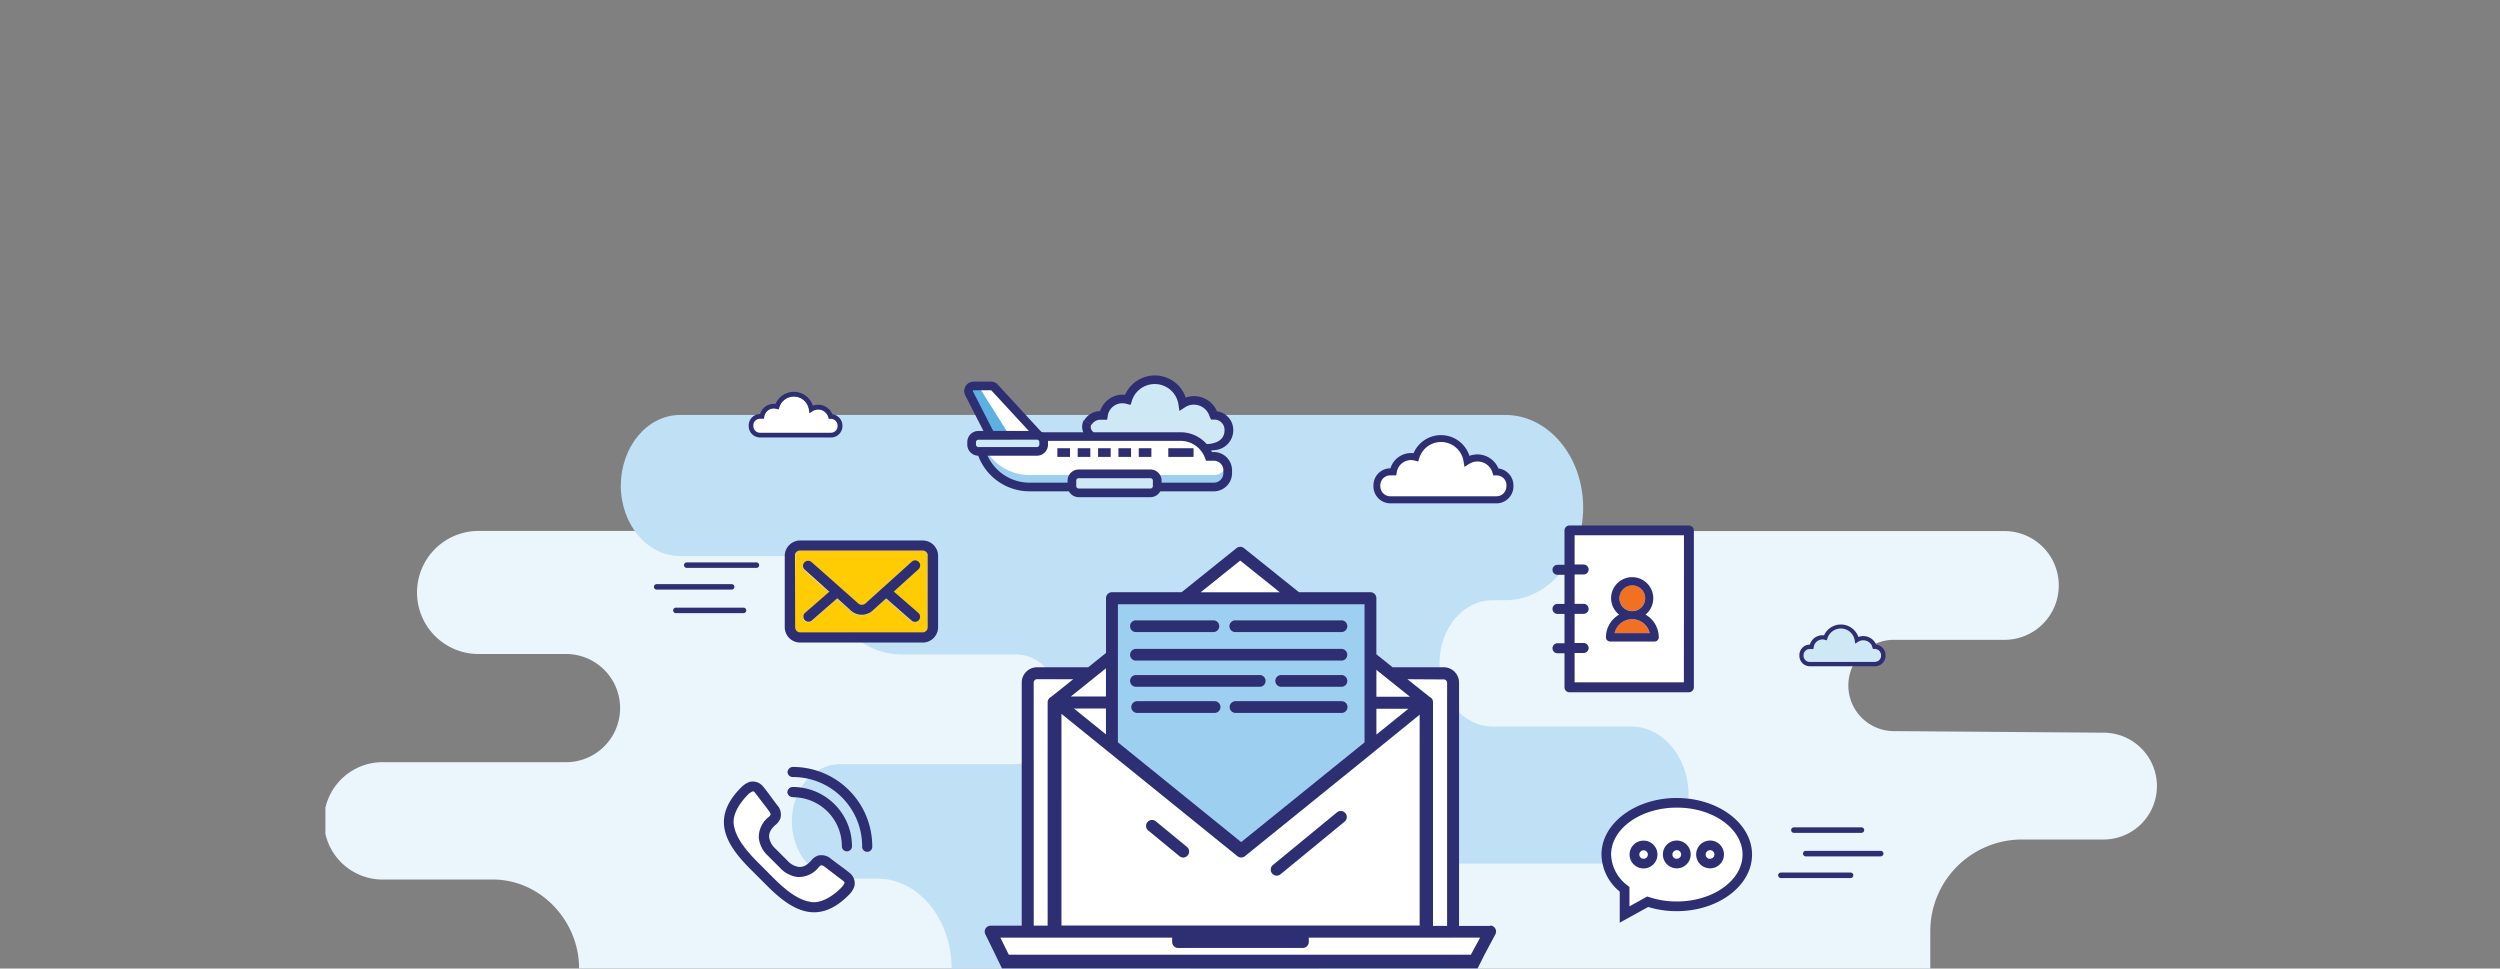 <?xml version="1.0" encoding="UTF-8"?> <svg xmlns="http://www.w3.org/2000/svg" xmlns:xlink="http://www.w3.org/1999/xlink" viewBox="0 0 674.77 261.42"><rect x="0" y="0" width="674.77" height="261.42" fill="#808080" stroke="none"/> <defs> <style>.cls-1{fill:none;}.cls-2{clip-path:url(#clip-path);}.cls-3{fill:#ebf5fc;}.cls-4{fill:#bfe0f5;}.cls-5{fill:#fff;}.cls-6{fill:#9ccff0;}.cls-7{fill:#2e2e73;}.cls-8{fill:#ffcc03;}.cls-9{fill:#f27021;}.cls-10{fill:#5eb0e3;}.cls-11{fill:#cfe8f5;}</style> <clipPath id="clip-path"> <rect class="cls-1" x="87.83" y="101.25" width="494.66" height="160.17"></rect> </clipPath> </defs> <title>contactus</title> <g id="Layer_6" data-name="Layer 6"> <rect class="cls-1" width="674.77" height="261.42"></rect> </g> <g id="Get_in_Touch" data-name="Get in Touch"> <g class="cls-2"> <path class="cls-3" d="M555.68,158h0A14.67,14.67,0,0,1,541,172.7H510.9a12.32,12.32,0,0,0-.09,24.63l57.37.43a14.42,14.42,0,0,1-.1,28.83H545.7A24.76,24.76,0,0,0,521,251.35v10.07h-165c0-12.86-10.42-24-23.28-24H303.32a15.84,15.84,0,0,1,0-31.67h49.1a14.6,14.6,0,0,0,0-29.2h-23.2a16.61,16.61,0,1,1,0-33.21H541A14.67,14.67,0,0,1,555.68,158"></path> <path class="cls-3" d="M356,158h0a14.67,14.67,0,0,1-14.67,14.67H311.25a12.32,12.32,0,0,0-.09,24.63l57.37.43a14.42,14.42,0,0,1-.11,28.83H346.05a24.76,24.76,0,0,0-24.75,24.76v10.07h-165c0-12.86-10.42-24-23.28-24H103.67a15.84,15.84,0,1,1,0-31.67h49.1a14.6,14.6,0,0,0,0-29.2h-23.2a16.61,16.61,0,1,1,0-33.21H341.36A14.67,14.67,0,0,1,356,158"></path> <path class="cls-4" d="M167.55,131h0c0,10.54,7.18,19.08,16,19.08H221c0,14.66,10,26.54,22.27,26.54h30.87c6.87,0,12.43,6.63,12.43,14.81s-5.56,14.81-12.43,14.81H226.73c-7.16,0-13,6.92-13,15.45s5.81,15.45,13,15.45h10.12c11.09,0,20.07,11.07,20,24.29H392.46l-.4-28.33h48.16c8.58,0,15.53-8.28,15.53-18.51s-6.95-18.5-15.53-18.5H402.85c-7.91,0-14.32-7.64-14.32-17.07S394.94,162,402.85,162h3.46c11.6,0,21-11.21,21-25s-9.4-25-21-25H183.57c-8.84,0-16,8.55-16,19.09"></path> <path class="cls-5" d="M246.38,167.82a1.51,1.51,0,0,0,.6.09,1.37,1.37,0,0,0,.8-.33,1.37,1.37,0,0,1-.8.33,1.51,1.51,0,0,1-.6-.09"></path> <path class="cls-5" d="M248.21,166.15a1.37,1.37,0,0,0-.42-.66l-2.56-2.22,2.56,2.22a1.37,1.37,0,0,1,.42.66"></path> <path class="cls-5" d="M235.37,165a4.36,4.36,0,0,1-.65.48,4.36,4.36,0,0,0,.65-.48l3.72-3.37h0Z"></path> <path class="cls-5" d="M233.53,162.91l4.73-4.27-4.73,4.27a1.49,1.49,0,0,1-1.83.19,1.49,1.49,0,0,0,1.83-.19"></path> <path class="cls-5" d="M248.15,153.3a1.4,1.4,0,0,0,0-1.1,2,2,0,0,0-.13-.25,2,2,0,0,1,.13.25,1.4,1.4,0,0,1,0,1.1"></path> <path class="cls-5" d="M218,167.91a1.36,1.36,0,0,1-.68-.24,1.36,1.36,0,0,0,.68.24,1.32,1.32,0,0,0,.7-.14,1.32,1.32,0,0,1-.7.14"></path> <path class="cls-5" d="M214.57,169.3V150a1.43,1.43,0,0,1,0-.29,1.43,1.43,0,0,0,0,.29V169.3a1.43,1.43,0,0,0,.26.82,1.43,1.43,0,0,1-.26-.82"></path> <path class="cls-5" d="M246.1,151.59a1.36,1.36,0,0,1,.7-.26,1.36,1.36,0,0,0-.7.26"></path> <path class="cls-5" d="M217.19,165.53a1.37,1.37,0,0,0-.39.64,1.37,1.37,0,0,1,.39-.64"></path> <path class="cls-5" d="M222.41,233.79c-.59-.31-.76-.28-.82-.26a2.76,2.76,0,0,0-.69.62,6.81,6.81,0,0,1-5.66,2.54,7.74,7.74,0,0,1-4.72-2.48L207.3,231a7.74,7.74,0,0,1-2.48-4.72,6.81,6.81,0,0,1,2.54-5.66,3,3,0,0,0,.63-.68c0-.06,0-.23-.27-.83l-4-5.23h0c-.25-.3-.43-.31-.64-.24a4.17,4.17,0,0,0-1.26.91c-2.1,2.09-4.45,5.55-3.67,8.53.48,2.74,2.6,5.88,6.25,9.53l4.51,4.52c3.66,3.65,6.8,5.77,9.53,6.24,3,.79,6.44-1.57,8.53-3.67a4.24,4.24,0,0,0,.92-1.25c.08-.26.13-.27-.25-.65Z"></path> <path class="cls-5" d="M249.06,148.6a1.58,1.58,0,0,1,.55.1,1.58,1.58,0,0,0-.55-.1H216a1.63,1.63,0,0,0-.55.1,1.63,1.63,0,0,1,.55-.1Z"></path> <path class="cls-5" d="M248.18,167a1.54,1.54,0,0,1-.17.34,1.54,1.54,0,0,0,.17-.34"></path> </g> <path class="cls-5" d="M222.78,158.8l1.06.95Z"></path> <g class="cls-2"> <path class="cls-5" d="M234.61,165.5l-.06,0,.06,0"></path> <path class="cls-5" d="M444.05,229.58a1.16,1.16,0,0,0-1.51,1.51,1.15,1.15,0,1,0,1.51-1.51"></path> <path class="cls-5" d="M463,234.11a3.75,3.75,0,1,1,2.31-3.46,3.76,3.76,0,0,1-2.31,3.46m-9,0a3.75,3.75,0,1,1,2.31-3.46,3.74,3.74,0,0,1-2.31,3.46m-9,0a3.75,3.75,0,1,1,2.32-3.46,3.74,3.74,0,0,1-2.32,3.46M452.59,218c-9.78,0-17.74,5.69-17.74,12.68a10.81,10.81,0,0,0,4.47,8.37l.48.39v5.22l4.81-2.66.54.18a23.48,23.48,0,0,0,7.44,1.17h0c9.78,0,17.74-5.68,17.74-12.67s-8-12.68-17.74-12.68"></path> <path class="cls-5" d="M462,229.58a1.17,1.17,0,0,0-1.26.25,1.15,1.15,0,1,0,1.26-.25"></path> <path class="cls-5" d="M453,229.58a1.17,1.17,0,0,0-1.26.25,1.15,1.15,0,1,0,1.26-.25"></path> <path class="cls-5" d="M386.78,189.56v60.29h3.81V184.24a.92.92,0,0,0-.92-.92h-9.78l6,4.79a1.6,1.6,0,0,1,.92,1.45"></path> <path class="cls-5" d="M282.8,189.56a1.61,1.61,0,0,1,.92-1.45l6-4.79h-9.77a.92.92,0,0,0-.92.92v65.61h3.81Z"></path> <path class="cls-5" d="M385.17,253.07H353.22v1.18a1.61,1.61,0,0,1-1.61,1.61H318a1.61,1.61,0,0,1-1.61-1.61v-1.18H270l2.29,4.62H397l2.47-4.62H385.17Z"></path> <path class="cls-5" d="M309.87,222a1.61,1.61,0,0,1,2.27-.22l8.26,6.79a1.61,1.61,0,0,1-1,2.85,1.63,1.63,0,0,1-1-.36l-8.26-6.79a1.62,1.62,0,0,1-.23-2.27m33.73,11.44,17.28-14.2a1.61,1.61,0,0,1,2.05,2.49L345.64,236a1.58,1.58,0,0,1-1,.37,1.61,1.61,0,0,1-1-2.86m-57.12,16.38h96.71V192.92l-14.78,12L336,231.09a1.61,1.61,0,0,1-2,0l-47.5-38.43Z"></path> </g> <polygon class="cls-5" points="371.49 191.23 371.49 198.24 380.16 191.23 371.49 191.23"></polygon> <polygon class="cls-5" points="289.83 191.23 298.5 198.24 298.5 191.23 289.83 191.23"></polygon> <polygon class="cls-5" points="334.74 151.26 324.05 159.84 345.45 159.84 334.74 151.26"></polygon> <polygon class="cls-5" points="371.49 180.72 371.49 188.01 380.58 188.01 371.49 180.72"></polygon> <polygon class="cls-5" points="298.5 188.01 298.5 180.37 288.99 188.01 298.5 188.01"></polygon> <g class="cls-2"> <path class="cls-6" d="M331.89,190.84a1.59,1.59,0,0,1,1.59-1.59h28.65a1.59,1.59,0,0,1,0,3.18H333.48a1.59,1.59,0,0,1-1.59-1.59m-4.06,1.59h-20.9a1.59,1.59,0,0,1,0-3.18h20.9a1.59,1.59,0,1,1,0,3.18m-21.1-10.23h33.15a1.59,1.59,0,1,1,0,3.17H306.73a1.59,1.59,0,1,1,0-3.17m56.79,1.58a1.59,1.59,0,0,1-1.59,1.59h-16a1.59,1.59,0,1,1,0-3.17h16a1.59,1.59,0,0,1,1.59,1.58m-56.79-8.64h55.2a1.59,1.59,0,1,1,0,3.17h-55.2a1.59,1.59,0,1,1,0-3.17m0-7.72h20.91a1.59,1.59,0,0,1,0,3.18H306.73a1.59,1.59,0,0,1,0-3.18m26.55,0h28.65a1.59,1.59,0,0,1,0,3.18H333.28a1.59,1.59,0,0,1,0-3.18m35,32.93V163.06H301.72v37.29L335,227.28Z"></path> <path class="cls-7" d="M397,257.69H272.27L270,253.07h46.38v1.18a1.61,1.61,0,0,0,1.61,1.61h33.64a1.61,1.61,0,0,0,1.61-1.61v-1.18H399.5ZM279,184.24a.92.92,0,0,1,.92-.92h9.77l-6,4.79a1.61,1.61,0,0,0-.92,1.45v60.29H279Zm19.51-3.87V188H289Zm-8.67,10.86h8.67v7ZM334,231.09a1.61,1.61,0,0,0,2,0l32.4-26.21,14.78-12v56.93H286.48V192.66Zm-32.26-68h66.55v37.29L335,227.28l-33.27-26.93Zm33-11.8,10.71,8.58h-21.4Zm36.75,40h8.67l-8.67,7Zm0-10.51,9.09,7.29h-9.09Zm18.18,2.6a.92.92,0,0,1,.92.92v65.61h-3.81V189.56a1.6,1.6,0,0,0-.92-1.45l-6-4.79Zm12.52,66.53h-8.38V184.24a4.14,4.14,0,0,0-4.14-4.14h-13.8l-4.38-3.51V161.45a1.61,1.61,0,0,0-1.61-1.61H350.6l-14.85-11.9a1.6,1.6,0,0,0-2,0l-14.82,11.9h-18.8a1.61,1.61,0,0,0-1.61,1.61v14.79l-4.81,3.86H279.91a4.14,4.14,0,0,0-4.14,4.14v65.61h-8.38a1.62,1.62,0,0,0-1.37.76,1.61,1.61,0,0,0-.07,1.56l1.58,3.21,2.91,6H398.82l1.87-3.73,2.92-5.47a1.61,1.61,0,0,0-1.42-2.37"></path> <path class="cls-7" d="M344.62,236.33a1.58,1.58,0,0,0,1-.37l17.29-14.2a1.61,1.61,0,0,0-2.05-2.49l-17.28,14.2a1.61,1.61,0,0,0,1,2.86"></path> <path class="cls-7" d="M310.1,224.3l8.26,6.79a1.63,1.63,0,0,0,1,.36,1.61,1.61,0,0,0,1-2.85l-8.26-6.79a1.61,1.61,0,1,0-2,2.49"></path> <path class="cls-7" d="M306.73,170.6h20.91a1.59,1.59,0,0,0,0-3.17H306.73a1.59,1.59,0,1,0,0,3.17"></path> <path class="cls-7" d="M333.28,170.6h28.65a1.59,1.59,0,1,0,0-3.17H333.28a1.59,1.59,0,0,0,0,3.17"></path> <path class="cls-7" d="M306.73,178.31h55.2a1.59,1.59,0,1,0,0-3.17h-55.2a1.59,1.59,0,1,0,0,3.17"></path> <path class="cls-7" d="M306.73,185.37h33.15a1.59,1.59,0,1,0,0-3.17H306.73a1.59,1.59,0,1,0,0,3.17"></path> <path class="cls-7" d="M361.93,182.2h-16a1.59,1.59,0,1,0,0,3.17h16a1.59,1.59,0,1,0,0-3.17"></path> <path class="cls-7" d="M327.83,189.25h-20.9a1.59,1.59,0,0,0,0,3.18h20.9a1.59,1.59,0,1,0,0-3.18"></path> <path class="cls-7" d="M363.71,190.84a1.59,1.59,0,0,0-1.58-1.59H333.48a1.59,1.59,0,0,0,0,3.18h28.65a1.59,1.59,0,0,0,1.58-1.59"></path> <path class="cls-8" d="M216.81,152.27a1.41,1.41,0,0,1,2.25-.57l12.4,11.21a1.55,1.55,0,0,0,.24.19,1.5,1.5,0,0,0,1.83-.18l4.73-4.28,7.7-6.94.14-.11a1.36,1.36,0,0,1,.7-.26h0a1.41,1.41,0,0,1,1.22.62,2,2,0,0,1,.13.25,1.4,1.4,0,0,1-.39,1.56l-6.64,6,4.07,3.53,2.56,2.22a1.37,1.37,0,0,1,.39,1.51,1.54,1.54,0,0,1-.17.34l-.08.1-.15.14a1.37,1.37,0,0,1-.8.33,1.51,1.51,0,0,1-.6-.09,1.46,1.46,0,0,1-.41-.25l-6.88-6L235.37,165a4.36,4.36,0,0,1-.65.48l-.11.06-.06,0a4.31,4.31,0,0,1-4.93-.58l-3.71-3.35-6.87,6a1.21,1.21,0,0,1-.3.2,1.32,1.32,0,0,1-.7.14,1.36,1.36,0,0,1-.68-.24,1.18,1.18,0,0,1-.27-.23,1.38,1.38,0,0,1-.33-1,1.17,1.17,0,0,1,0-.26,1.37,1.37,0,0,1,.39-.64s0,0,0,0l6.61-5.74-1.06-.95-5.58-5a1.37,1.37,0,0,1-.39-1.49m-2.24,17a1.43,1.43,0,0,0,.26.82,1.36,1.36,0,0,0,1.12.56h33.11a1.35,1.35,0,0,0,1.38-1.38V150a1.36,1.36,0,0,0-.83-1.28,1.58,1.58,0,0,0-.55-.1H216a1.63,1.63,0,0,0-.55.1,1.35,1.35,0,0,0-.8,1,1.43,1.43,0,0,0,0,.29Z"></path> <path class="cls-7" d="M219.06,151.7a1.41,1.41,0,0,0-2.25.57,1.37,1.37,0,0,0,.39,1.49l5.58,5,1.06.95h0l-6.61,5.74s0,0,0,0a1.37,1.37,0,0,0-.39.64,1.17,1.17,0,0,0,0,.26,1.38,1.38,0,0,0,.33,1,1.18,1.18,0,0,0,.27.23,1.36,1.36,0,0,0,.68.24,1.32,1.32,0,0,0,.7-.14,1.21,1.21,0,0,0,.3-.2l6.87-6,3.71,3.35a4.32,4.32,0,0,0,4.93.58l.06,0,.11-.06a4.36,4.36,0,0,0,.65-.48l3.72-3.37h0l6.88,6a1.46,1.46,0,0,0,.41.25,1.51,1.51,0,0,0,.6.09,1.37,1.37,0,0,0,.8-.33l.15-.14.08-.1a1.54,1.54,0,0,0,.17-.34,1.38,1.38,0,0,0-.39-1.51l-2.56-2.22-4.07-3.53,6.64-6a1.4,1.4,0,0,0,.39-1.56,2,2,0,0,0-.13-.25,1.41,1.41,0,0,0-1.22-.62h0a1.36,1.36,0,0,0-.7.26l-.14.11-7.7,6.94-4.73,4.27a1.49,1.49,0,0,1-1.83.19,1.55,1.55,0,0,1-.24-.19Z"></path> <path class="cls-7" d="M217.2,153.76l5.58,5-5.58-5a1.38,1.38,0,0,1,.85-2.41,1.39,1.39,0,0,1,1,.35l12.4,11.21a1.55,1.55,0,0,0,.24.19,1.55,1.55,0,0,1-.24-.19l-12.4-11.21a1.41,1.41,0,0,0-2.25.57,1.37,1.37,0,0,0,.39,1.49"></path> <path class="cls-7" d="M229.62,165l-3.71-3.35-6.87,6a1.21,1.21,0,0,1-.3.2,1.21,1.21,0,0,0,.3-.2l6.87-6,3.71,3.35a4.32,4.32,0,0,0,4.93.58,4.32,4.32,0,0,1-4.93-.58"></path> <path class="cls-7" d="M234.72,165.44l-.11.06.11-.06"></path> <path class="cls-7" d="M223.84,159.75h0l-6.61,5.74s0,0,0,0,0,0,0,0Z"></path> <path class="cls-7" d="M239.09,161.59h0l6.88,6a1.46,1.46,0,0,0,.41.25,1.46,1.46,0,0,1-.41-.25Z"></path> <path class="cls-7" d="M217.09,167.44a1.38,1.38,0,0,1-.33-1,1.17,1.17,0,0,1,0-.26,1.17,1.17,0,0,0,0,.26,1.38,1.38,0,0,0,.33,1,1.18,1.18,0,0,0,.27.23,1.18,1.18,0,0,1-.27-.23"></path> <path class="cls-7" d="M248.18,167a1.37,1.37,0,0,0,0-.85,1.37,1.37,0,0,1,0,.85"></path> <path class="cls-7" d="M246.1,151.59l-.14.11-7.7,6.94,7.7-6.94.14-.11"></path> <path class="cls-7" d="M247.8,153.76l-6.64,6,4.07,3.53-4.07-3.53,6.64-6a1.41,1.41,0,0,0,.35-.46,1.41,1.41,0,0,1-.35.46"></path> <path class="cls-7" d="M246.84,151.33a1.41,1.41,0,0,1,1.22.62,1.41,1.41,0,0,0-1.22-.62Z"></path> <path class="cls-7" d="M247.78,167.58l.15-.14.08-.1-.08.1-.15.14"></path> <path class="cls-7" d="M214.57,150a1.43,1.43,0,0,1,0-.29,1.32,1.32,0,0,1,.8-1,1.42,1.42,0,0,1,.55-.11h33.11a1.38,1.38,0,0,1,.55.11,1.33,1.33,0,0,1,.83,1.27V169.3a1.35,1.35,0,0,1-1.38,1.38H216a1.36,1.36,0,0,1-1.12-.56,1.43,1.43,0,0,1-.26-.82Zm-2.76,0V169.3a4.15,4.15,0,0,0,4.14,4.13h33.11a4.15,4.15,0,0,0,4.14-4.11V150a4.17,4.17,0,0,0-4.12-4.12H215.94a4.17,4.17,0,0,0-4.13,4.14"></path> <path class="cls-7" d="M250.44,150V169.3a1.35,1.35,0,0,1-1.38,1.38H216a1.36,1.36,0,0,1-1.12-.56,1.36,1.36,0,0,0,1.12.56h33.11a1.35,1.35,0,0,0,1.38-1.38V150a1.33,1.33,0,0,0-.83-1.27,1.33,1.33,0,0,1,.83,1.27"></path> <path class="cls-7" d="M215.4,148.7a1.35,1.35,0,0,0-.8,1,1.35,1.35,0,0,1,.8-1"></path> <path class="cls-9" d="M440.53,167.14a4.87,4.87,0,0,0-4.75,3.75h9.5a4.86,4.86,0,0,0-4.75-3.75"></path> <path class="cls-9" d="M440.57,164.94a3.48,3.48,0,1,0-3.48-3.48,3.5,3.5,0,0,0,3.48,3.48"></path> <path class="cls-5" d="M446.56,173.13h-12a1.13,1.13,0,0,1-1.13-1.12,7.1,7.1,0,0,1,3.56-6.14,5.64,5.64,0,0,1-2.17-4.41,5.71,5.71,0,1,1,9.28,4.41,7.09,7.09,0,0,1,3.55,6.14,1.12,1.12,0,0,1-1.12,1.12M424,185.37h31.79V143.45H424Z"></path> <path class="cls-7" d="M435.78,170.89a4.88,4.88,0,0,1,9.5,0ZM440.57,158a3.48,3.48,0,1,1-3.48,3.48,3.5,3.5,0,0,1,3.48-3.48m3.56,7.89a5.69,5.69,0,1,0-9.28-4.41,5.64,5.64,0,0,0,2.17,4.41,7.08,7.08,0,0,0-3.56,6.14,1.13,1.13,0,0,0,1.13,1.12h12a1.12,1.12,0,0,0,1.12-1.12,7.09,7.09,0,0,0-3.55-6.14"></path> <path class="cls-7" d="M227.89,238.44a4.24,4.24,0,0,1-.92,1.25c-2.09,2.1-5.55,4.46-8.53,3.67-2.73-.47-5.87-2.59-9.53-6.24l-4.51-4.52c-3.65-3.65-5.77-6.79-6.25-9.53-.78-3,1.57-6.44,3.67-8.53a4.17,4.17,0,0,1,1.26-.91c.21-.07.39-.06.64.24h0l4,5.23c.31.6.29.77.27.83a3,3,0,0,1-.63.68,6.81,6.81,0,0,0-2.54,5.66A7.74,7.74,0,0,0,207.3,231l3.22,3.22a7.74,7.74,0,0,0,4.72,2.48,6.81,6.81,0,0,0,5.66-2.54,2.76,2.76,0,0,1,.69-.62c.06,0,.23-.05.82.26l5.24,4c.37.38.32.39.24.65m-4.14-7.05a3.87,3.87,0,0,0-3-.46,4.17,4.17,0,0,0-1.86,1.4c-1.29,1.43-2.35,1.74-3.36,1.64a5.21,5.21,0,0,1-3-1.69l-3.23-3.23a5.21,5.21,0,0,1-1.69-3c-.1-1,.21-2.08,1.64-3.36a4.17,4.17,0,0,0,1.4-1.86,3.87,3.87,0,0,0-.46-3c-1.58-1.95-3-4.15-4.44-5.8a3.56,3.56,0,0,0-3.42-1,6.06,6.06,0,0,0-2.38,1.6c-3.57,3.56-5.06,7.23-4.42,10.93s3.18,7.17,7,11l4.52,4.52c3.82,3.82,7.29,6.36,11,7s7.37-.85,10.93-4.42a6.06,6.06,0,0,0,1.6-2.38,3.56,3.56,0,0,0-.95-3.42c-1.65-1.42-3.85-2.86-5.8-4.44"></path> <path class="cls-7" d="M214,207a1.48,1.48,0,0,0-1.44,1.43,1.42,1.42,0,0,0,1.44,1.3,18.68,18.68,0,0,1,18.7,18.7,1.37,1.37,0,1,0,2.73,0A21.45,21.45,0,0,0,214,207"></path> <path class="cls-7" d="M214,215.18a13.2,13.2,0,0,1,13.22,13.23,1.37,1.37,0,1,0,2.74,0,16,16,0,0,0-16-16,1.47,1.47,0,0,0-1.44,1.44,1.42,1.42,0,0,0,1.44,1.29"></path> <path class="cls-7" d="M452.59,243.32h0a23.48,23.48,0,0,1-7.44-1.17l-.54-.18-4.81,2.66v-5.22l-.48-.39a10.82,10.82,0,0,1-4.48-8.37c0-7,8-12.68,17.75-12.68s17.74,5.69,17.74,12.68-8,12.67-17.74,12.67m0-27.94h0c-11.22,0-20.34,6.86-20.34,15.27a13.19,13.19,0,0,0,4.93,10l0,8.38,7.67-4.23a26.12,26.12,0,0,0,7.71,1.13c11.21,0,20.33-6.85,20.33-15.27s-9.12-15.27-20.33-15.27"></path> </g> <path class="cls-7" d="M452.59,243.32Z"></path> <g class="cls-2"> <path class="cls-7" d="M452.59,231.8h0a1.15,1.15,0,0,1-.82-2,1.17,1.17,0,0,1,1.26-.25,1.15,1.15,0,0,1-.44,2.22m0-4.9a3.75,3.75,0,1,0,3.74,3.75,3.75,3.75,0,0,0-3.74-3.75"></path> </g> <path class="cls-7" d="M452.59,231.8Z"></path> <g class="cls-2"> <path class="cls-7" d="M461.57,231.8h0a1.15,1.15,0,0,1-.82-2,1.17,1.17,0,0,1,1.26-.25,1.15,1.15,0,0,1-.44,2.22m0-4.9a3.75,3.75,0,1,0,3.74,3.75,3.75,3.75,0,0,0-3.74-3.75"></path> </g> <path class="cls-7" d="M461.56,231.8Z"></path> <g class="cls-2"> <path class="cls-7" d="M443.61,231.8h0a1.16,1.16,0,0,1-1.07-.71,1.16,1.16,0,0,1,1.51-1.51,1.15,1.15,0,0,1-.44,2.22m0-4.9a3.75,3.75,0,1,0,3.74,3.75,3.74,3.74,0,0,0-3.74-3.75"></path> </g> <path class="cls-7" d="M443.61,231.8Z"></path> <g class="cls-2"> <path class="cls-7" d="M198.22,158.4a.74.74,0,0,0-.74-.74H177.24a.74.74,0,1,0,0,1.48h20.24a.74.74,0,0,0,.74-.74"></path> <path class="cls-7" d="M204.91,152.54a.74.74,0,0,0-.74-.74H185.36a.74.74,0,1,0,0,1.48h18.81a.74.74,0,0,0,.74-.74"></path> <path class="cls-7" d="M201.42,164.75a.74.74,0,0,0-.74-.74H182.43a.74.74,0,0,0,0,1.48h18.25a.74.74,0,0,0,.74-.74"></path> <path class="cls-7" d="M486.64,230.39a.75.75,0,0,0,.74.75h20.23a.76.76,0,0,0,.75-.75.75.75,0,0,0-.75-.74H487.38a.74.74,0,0,0-.74.74"></path> <path class="cls-7" d="M479.94,236.25a.75.75,0,0,0,.74.75h18.81a.75.75,0,0,0,.74-.75.74.74,0,0,0-.74-.74H480.68a.74.74,0,0,0-.74.74"></path> <path class="cls-7" d="M483.44,224.05a.74.74,0,0,0,.74.74h18.24a.74.74,0,0,0,.74-.74.75.75,0,0,0-.74-.75H484.18a.75.75,0,0,0-.74.75"></path> <path class="cls-7" d="M270.38,109.78h-3.53a.61.61,0,1,1,0-1.21h3.53a.61.61,0,1,1,0,1.21"></path> <path class="cls-7" d="M268.62,111.54a.6.6,0,0,1-.61-.6V107.4a.61.61,0,0,1,1.21,0v3.54a.6.6,0,0,1-.6.6"></path> <path class="cls-5" d="M281.16,118.41H267.82l-6.25-12.22a1.39,1.39,0,0,1,1.24-2h4.62a1.4,1.4,0,0,1,1,.45Z"></path> <path class="cls-5" d="M281.16,118.41H267.82l-6.25-12.22a1.39,1.39,0,0,1,1.24-2h4.62a1.4,1.4,0,0,1,1,.45Z"></path> <path class="cls-10" d="M264.28,104.16h-1.47a1.39,1.39,0,0,0-1.24,2l6.25,12.22H273l-8.59-13.67a1.78,1.78,0,0,1-.15-.58"></path> <path class="cls-7" d="M268.54,117.24h10L267.6,105.4a.23.23,0,0,0-.17-.07h-4.62a.21.21,0,0,0-.19.1.21.21,0,0,0,0,.23Zm15.29,2.34H267.11l-6.58-12.86a2.57,2.57,0,0,1,2.28-3.73h4.62a2.58,2.58,0,0,1,1.89.83Z"></path> <path class="cls-11" d="M327.75,112h-.15a5.58,5.58,0,0,0-8.38-3.14,7.63,7.63,0,0,0-14.84-1.1,5.21,5.21,0,0,0-6.55,4.24H297a3.93,3.93,0,0,0-3.92,3.92v.29a3.93,3.93,0,0,0,3.92,3.92h30.77a3.93,3.93,0,0,0,3.92-3.92V116a3.93,3.93,0,0,0-3.92-3.92"></path> <path class="cls-7" d="M326.54,121.64l-1.23-1.76c1.51,0,5.1-.37,5.2-3.64V116a2.76,2.76,0,0,0-2.76-2.75h-.88l-.39-.85a4.45,4.45,0,0,0-4.24-3.18,4.36,4.36,0,0,0-2.38.7l-1.52,1-.27-1.77a6.47,6.47,0,0,0-12.58-.93l-.33,1.07-1.09-.29a4,4,0,0,0-5.09,3.29l-.15,1H297a2.75,2.75,0,0,0-2.37,1.36l-2-1.2a5.15,5.15,0,0,1,4.31-2.5,6.41,6.41,0,0,1,6.72-4.4,8.81,8.81,0,0,1,16.38.75,6.74,6.74,0,0,1,8.43,3.71,5.11,5.11,0,0,1,4.4,5v.29a5.39,5.39,0,0,1-5.09,5.19Z"></path> <path class="cls-7" d="M294,118.49l1.22-1.84a1.59,1.59,0,0,1-.66-2.09l-2-1.21a3.79,3.79,0,0,0,1.44,5.14"></path> <path class="cls-5" d="M327.62,123.16h-1.29a8.12,8.12,0,0,0-7.62-5.34H264.26a13.6,13.6,0,0,0,13.61,13.6h49.75a3.75,3.75,0,0,0,3.75-3.75v-.76a3.75,3.75,0,0,0-3.75-3.75"></path> <path class="cls-6" d="M327.62,128.23H277.87a13.6,13.6,0,0,1-13.22-10.41h-.39a13.6,13.6,0,0,0,13.61,13.6h49.75a3.75,3.75,0,0,0,3.75-3.75v-.76a3.76,3.76,0,0,0-.22-1.21,3.74,3.74,0,0,1-3.53,2.53"></path> <path class="cls-7" d="M265.48,119a12.46,12.46,0,0,0,12.38,11.28h49.76a2.59,2.59,0,0,0,2.58-2.59v-.76a2.59,2.59,0,0,0-2.58-2.58h-2.1l-.29-.77a7,7,0,0,0-6.52-4.58Zm62.14,13.61H277.86a14.79,14.79,0,0,1-14.77-14.77v-1.17h55.62a9.36,9.36,0,0,1,8.4,5.34h.51a4.93,4.93,0,0,1,4.92,4.92v.76a4.92,4.92,0,0,1-4.92,4.92"></path> <path class="cls-11" d="M279.87,121.85H264.08a1.82,1.82,0,0,1-1.82-1.83v-.68a1.82,1.82,0,0,1,1.82-1.82h15.79a1.83,1.83,0,0,1,1.83,1.82V120a1.83,1.83,0,0,1-1.83,1.83"></path> <path class="cls-11" d="M310.52,133H291.15a1.82,1.82,0,0,1-1.82-1.83v-1.47a1.81,1.81,0,0,1,1.82-1.82h19.37a1.82,1.82,0,0,1,1.82,1.82v1.47a1.83,1.83,0,0,1-1.82,1.83"></path> <path class="cls-7" d="M264.08,118.69a.66.66,0,0,0-.66.65V120a.67.67,0,0,0,.66.66h15.79a.67.67,0,0,0,.66-.66v-.68a.66.66,0,0,0-.66-.65ZM279.87,123H264.08a3,3,0,0,1-3-3v-.68a3,3,0,0,1,3-3h15.79a3,3,0,0,1,3,3V120a3,3,0,0,1-3,3"></path> <path class="cls-7" d="M291.15,129.07a.66.66,0,0,0-.66.65v1.47a.66.66,0,0,0,.66.66h19.37a.65.65,0,0,0,.65-.66v-1.47a.65.65,0,0,0-.65-.65Zm19.37,5.12H291.15a3,3,0,0,1-3-3v-1.47a3,3,0,0,1,3-3h19.37a3,3,0,0,1,3,3v1.47a3,3,0,0,1-3,3"></path> </g> <rect class="cls-7" x="315.33" y="120.98" width="6.82" height="2.34"></rect> <rect class="cls-7" x="307.36" y="120.98" width="3.41" height="2.34"></rect> <rect class="cls-7" x="301.87" y="120.98" width="3.41" height="2.34"></rect> <rect class="cls-7" x="296.38" y="120.98" width="3.41" height="2.34"></rect> <rect class="cls-7" x="290.88" y="120.98" width="3.41" height="2.34"></rect> <rect class="cls-7" x="285.39" y="120.98" width="3.41" height="2.34"></rect> <g class="cls-2"> <path class="cls-5" d="M403.9,128.29H403l-.2-.68a4.23,4.23,0,0,0-6.37-2.39l-1.22.78-.23-1.43a6.16,6.16,0,0,0-12-.89l-.27.87-.88-.24a3.89,3.89,0,0,0-4.91,3.18l-.13.8h-1.6a2.71,2.71,0,0,0-2.71,2.7v.27a2.71,2.71,0,0,0,2.71,2.7H403.9a2.7,2.7,0,0,0,2.7-2.7V131a2.7,2.7,0,0,0-2.7-2.7"></path> <path class="cls-7" d="M406.6,131.26a2.7,2.7,0,0,1-2.7,2.7H375.26a2.71,2.71,0,0,1-2.71-2.7V131a2.71,2.71,0,0,1,2.71-2.7h1.6l.13-.8a3.89,3.89,0,0,1,4.91-3.18l.88.24.27-.87a6.16,6.16,0,0,1,12,.89l.23,1.43,1.22-.78a4.23,4.23,0,0,1,6.37,2.39l.2.68h.86a2.7,2.7,0,0,1,2.7,2.7Zm-2.17-4.83a6.16,6.16,0,0,0-5.67-3.78,6,6,0,0,0-2.15.39,8.06,8.06,0,0,0-15.08-.72,5.81,5.81,0,0,0-6.23,4.08h0a4.6,4.6,0,0,0-4.6,4.59v.27a4.6,4.6,0,0,0,4.6,4.6H403.9a4.6,4.6,0,0,0,4.59-4.6V131a4.61,4.61,0,0,0-4.06-4.56"></path> <path class="cls-11" d="M506.07,175.16h-.53l-.12-.42a2.6,2.6,0,0,0-3.92-1.47l-.75.48-.14-.88a3.79,3.79,0,0,0-7.36-.55l-.16.54-.54-.15a2.38,2.38,0,0,0-3,2l-.08.49h-1a1.66,1.66,0,0,0-1.66,1.66V177a1.66,1.66,0,0,0,1.66,1.66h17.61a1.66,1.66,0,0,0,1.66-1.66v-.16a1.66,1.66,0,0,0-1.66-1.66"></path> <path class="cls-7" d="M507.73,177a1.66,1.66,0,0,1-1.66,1.66H488.46A1.66,1.66,0,0,1,486.8,177v-.16a1.66,1.66,0,0,1,1.66-1.66h1l.08-.49a2.38,2.38,0,0,1,3-2l.54.15.16-.54a3.79,3.79,0,0,1,7.36.55l.14.88.75-.48a2.6,2.6,0,0,1,3.92,1.47l.12.42h.53a1.66,1.66,0,0,1,1.66,1.66Zm-1.33-3a3.81,3.81,0,0,0-3.49-2.32,3.72,3.72,0,0,0-1.32.24,5,5,0,0,0-9.27-.44,3.57,3.57,0,0,0-3.83,2.5h0a2.83,2.83,0,0,0-2.82,2.83V177a2.83,2.83,0,0,0,2.82,2.83h17.61a2.83,2.83,0,0,0,2.82-2.83v-.16A2.83,2.83,0,0,0,506.4,174"></path> <path class="cls-5" d="M224.28,113h-.57l-.14-.46a2.85,2.85,0,0,0-2.73-2.05,2.79,2.79,0,0,0-1.53.45l-.82.53-.15-1a4.12,4.12,0,0,0-8-.59l-.18.58-.59-.16a2.6,2.6,0,0,0-3.28,2.13l-.08.54h-1.08a1.81,1.81,0,0,0-1.8,1.8V115a1.81,1.81,0,0,0,1.8,1.81h19.16a1.81,1.81,0,0,0,1.8-1.81v-.18a1.81,1.81,0,0,0-1.8-1.8"></path> <path class="cls-7" d="M226.08,115a1.81,1.81,0,0,1-1.8,1.81H205.12a1.81,1.81,0,0,1-1.8-1.81v-.18a1.81,1.81,0,0,1,1.8-1.8h1.08l.08-.54a2.6,2.6,0,0,1,3.28-2.13l.59.16.18-.58a4.12,4.12,0,0,1,8,.59l.15,1,.82-.53a2.79,2.79,0,0,1,1.53-.45,2.85,2.85,0,0,1,2.73,2.05l.14.46h.57a1.81,1.81,0,0,1,1.8,1.8Zm-1.44-3.23a4.12,4.12,0,0,0-5.24-2.27,5.39,5.39,0,0,0-10.08-.48,3.89,3.89,0,0,0-4.17,2.73h0a3.08,3.08,0,0,0-3.07,3.07V115a3.08,3.08,0,0,0,3.07,3.08h19.16a3.08,3.08,0,0,0,3.07-3.08v-.18a3.08,3.08,0,0,0-2.71-3"></path> <path class="cls-7" d="M454.49,184.17H425v-7.92h2.43a1.35,1.35,0,1,0,0-2.7H425v-7.87h2.43a1.35,1.35,0,1,0,0-2.7H425v-7.92h2.43a1.35,1.35,0,1,0,0-2.7H425v-7.88h29.52Zm2.7,1.31v-42.3a1.38,1.38,0,0,0-1.35-1.35H423.62a1.35,1.35,0,0,0-1.35,1.35v9.27h-1.89a1.35,1.35,0,0,0,0,2.7h1.89V163h-1.89a1.35,1.35,0,0,0,0,2.7h1.89v7.92h-1.89a1.35,1.35,0,1,0,0,2.7h1.89v9.18a1.35,1.35,0,0,0,1.35,1.35h32.22a1.36,1.36,0,0,0,1.35-1.35"></path> </g> </g> </svg> 